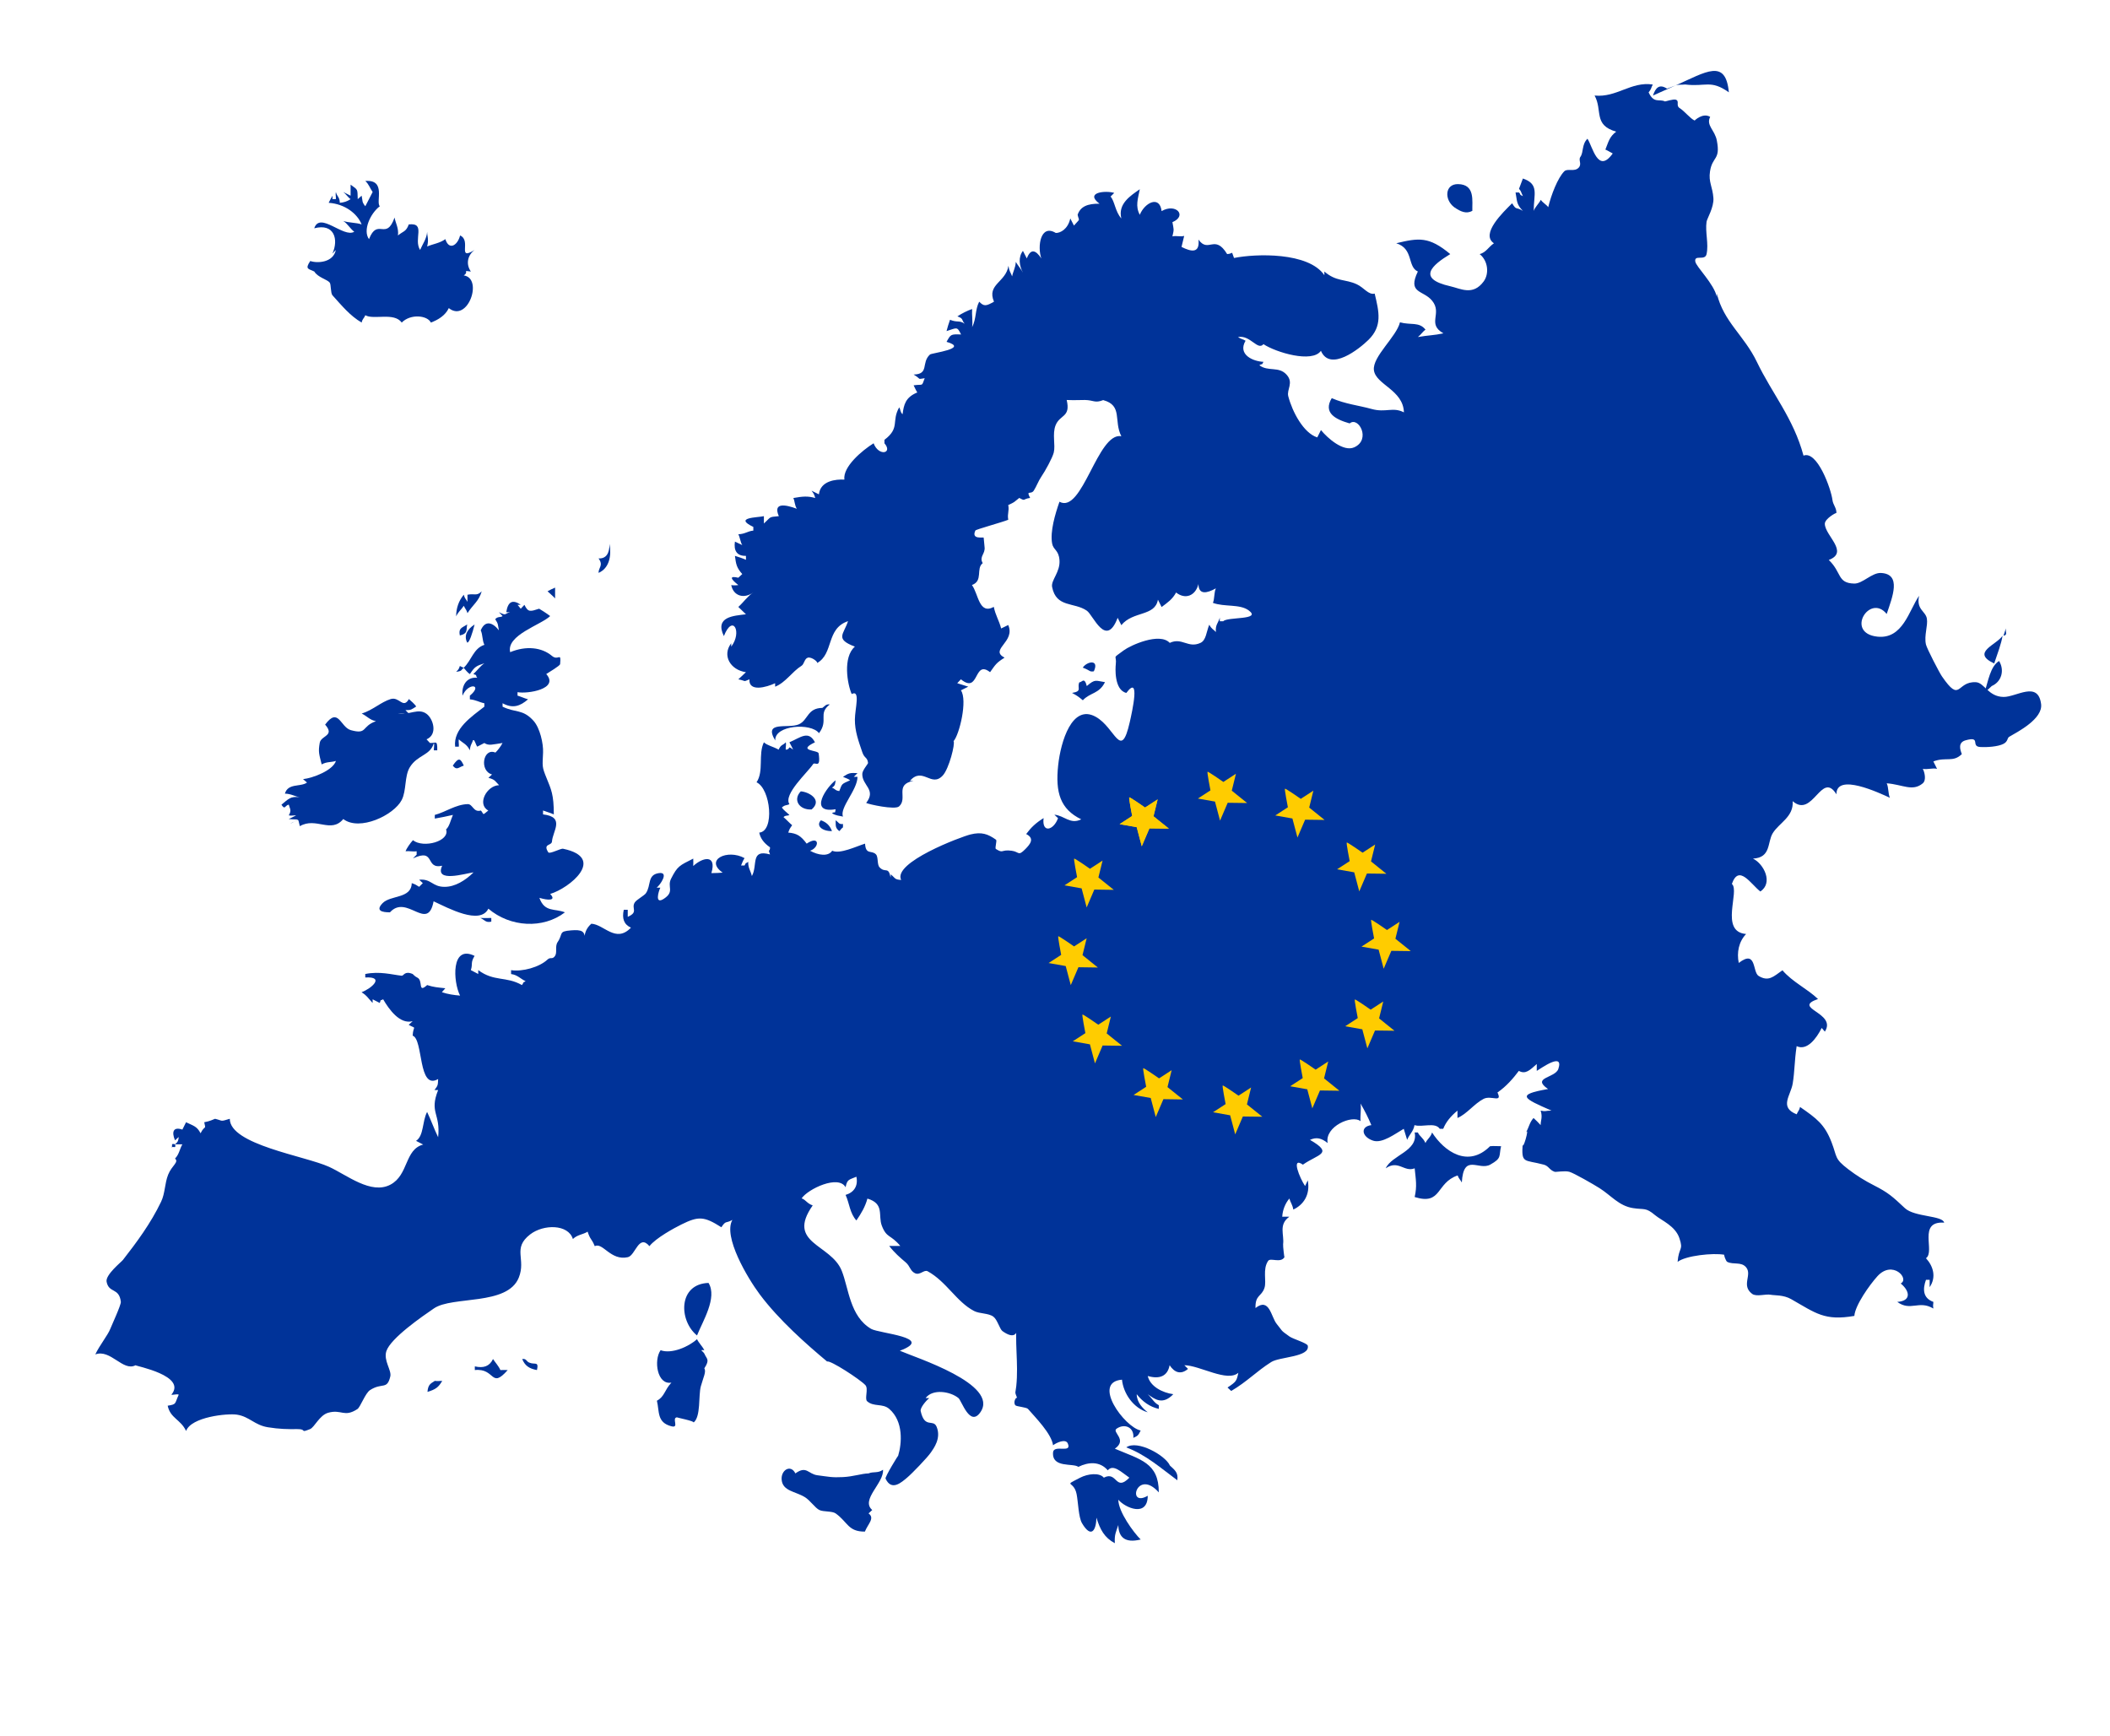 <?xml version="1.0" encoding="UTF-8"?> <svg xmlns="http://www.w3.org/2000/svg" version="1.1" id="Layer_1" x="0px" y="0px" viewBox="0 0 68.896 56.693" style="enable-background:new 0 0 68.896 56.693;"><rect y="0" style="fill:#FFFFFF;" width="68.897" height="56.693"></rect><g><g><path style="fill:#003399;" d="M54.431,2.895c-0.25-0.164-0.372-0.031-0.458,0.224c0.245-0.109,0.489-0.218,0.734-0.327 C54.615,2.827,54.523,2.861,54.431,2.895z"></path><path style="fill:#003399;" d="M55.023,2.759c0.672,0.084,0.832-0.168,1.428,0.256c-0.105-1.112-0.739-0.67-1.744-0.223 C54.826,2.75,54.901,2.774,55.023,2.759z"></path><path style="fill:#003399;" d="M65.034,22.402c0.326-0.142,0.424-0.519,0.24-0.818c-0.29,0.179-0.353,0.66-0.481,1.043 C64.873,22.552,64.954,22.477,65.034,22.402z"></path><path style="fill:#003399;" d="M65.498,20.518c-0.027,0.08-0.053,0.16-0.08,0.24C65.559,20.736,65.479,20.658,65.498,20.518z"></path><path style="fill:#003399;" d="M65.387,20.759c-0.191,0.3-1.046,0.546-0.272,0.906C65.212,21.375,65.356,20.995,65.387,20.759z"></path><path style="fill:#003399;" d="M48.653,37.429c-0.718,0.718-1.495,0.172-1.893-0.449c-0.039,0.148-0.168,0.226-0.215,0.345 c-0.083-0.181-0.187-0.212-0.249-0.345c-0.035,0-0.069,0-0.104,0c0.125,0.61-0.749,0.735-0.945,1.17 c0.411-0.287,0.605,0.137,0.945,0c0.038,0.382,0.081,0.574,0,0.938c0.894,0.279,0.686-0.46,1.403-0.705 c0.038,0.109,0.083,0.128,0.136,0.231c0.058-0.975,0.552-0.375,0.93-0.585c0.392-0.218,0.273-0.278,0.353-0.601 C48.896,37.429,48.769,37.415,48.653,37.429z"></path><path style="fill:#003399;" d="M35.245,22.275c-0.092,0.189,0.114,0.293-0.24,0.352c0.18,0.097,0.217,0.129,0.352,0.24 c0.241-0.259,0.531-0.204,0.723-0.592c-0.303-0.044-0.315-0.115-0.594,0.127C35.404,22.074,35.311,22.307,35.245,22.275z"></path><path style="fill:#003399;" d="M35.716,21.921c0.188-0.402-0.224-0.329-0.361-0.12C35.617,21.899,35.563,21.945,35.716,21.921z"></path><path style="fill:#003399;" d="M47.481,6.765c0.214,0.149,0.396,0.228,0.594,0.12c-0.01-0.322,0.099-0.866-0.469-0.873 C47.181,6.007,47.151,6.513,47.481,6.765z"></path><path style="fill:#003399;" d="M36.022,13.065c0.645,0.174,0.335,0.679,0.592,1.179c-0.778-0.139-1.271,2.552-2.02,2.14 c-0.139,0.397-0.311,0.97-0.24,1.362c0.038,0.215,0.212,0.207,0.24,0.537c0.034,0.395-0.284,0.663-0.24,0.885 c0.134,0.684,0.719,0.486,1.134,0.774c0.211,0.146,0.623,1.238,1.006,0.232c0.04,0.08,0.08,0.16,0.12,0.24 c0.381-0.468,1.099-0.278,1.195-0.832c0.04,0.08,0.08,0.16,0.12,0.24c0.198-0.149,0.353-0.251,0.473-0.474 c0.296,0.236,0.632,0.113,0.73-0.276c0.005,0.362,0.277,0.303,0.569,0.14c-0.062,0.126-0.04,0.345-0.097,0.474 c0.378,0.141,0.874,0.029,1.17,0.247c0.436,0.322-0.705,0.202-0.832,0.354c-0.038,0-0.075,0-0.113,0c0-0.04,0-0.08,0-0.12 c-0.049,0.181-0.152,0.231-0.127,0.472c-0.073-0.085-0.131-0.083-0.217-0.24c-0.099,0.245-0.102,0.509-0.287,0.594 c-0.405,0.187-0.603-0.189-1.003,0c-0.333-0.357-1.29,0.086-1.497,0.24c-0.416,0.31-0.224,0.12-0.266,0.472 c-0.009,0.073-0.065,0.824,0.345,0.922c0.464-0.621,0.192,0.6,0.113,0.95c-0.293,1.288-0.465,0.187-1.115-0.172 c-0.769-0.425-1.14,0.806-1.224,1.588c-0.095,0.889,0.07,1.429,0.754,1.762c-0.361,0.178-0.548-0.122-0.877-0.152 c0.013,0.016,0.128,0.124,0.12,0.111c-0.145,0.407-0.535,0.502-0.472,0c-0.255,0.16-0.403,0.298-0.569,0.521 c0.283,0.143,0.135,0.327-0.025,0.489c-0.245,0.248-0.192,0.09-0.451,0.056c-0.352-0.047-0.259,0.103-0.511-0.056 c-0.047-0.03,0.046-0.272,0-0.305c-0.264-0.187-0.467-0.26-0.83-0.171c-0.316,0.077-2.55,0.918-2.265,1.486 c-0.215-0.013-0.185-0.051-0.336-0.184c-0.003,0.034-0.006,0.068-0.009,0.102c-0.074-0.376-0.169-0.129-0.36-0.33 c-0.087-0.091-0.036-0.336-0.117-0.422c-0.14-0.15-0.336,0.028-0.357-0.352c-0.301,0.095-0.82,0.349-1.073,0.232 c-0.129,0.199-0.458,0.148-0.723,0c0.311-0.102,0.321-0.522-0.111-0.232c-0.189-0.253-0.314-0.336-0.601-0.361 c0.042-0.119,0.047-0.126,0.127-0.24c-0.098-0.084-0.184-0.181-0.282-0.265c0.076-0.072,0.119-0.029,0.193-0.072 c-0.075-0.071-0.19-0.155-0.247-0.24c0.1-0.096,0.15-0.062,0.247-0.111c-0.209-0.319,0.598-1.038,0.774-1.308 c0.059-0.09,0.258,0.181,0.18-0.351c-0.016-0.111-0.73-0.071-0.12-0.361c-0.211-0.403-0.471-0.156-0.834,0 c0.048,0.088,0.082,0.16,0.122,0.24c-0.212-0.161-0.059-0.005-0.242,0c-0.009-0.071,0.024-0.173,0-0.24 c-0.085,0.102-0.155,0.062-0.232,0.24c-0.184-0.104-0.372-0.135-0.481-0.24c-0.193,0.39,0.005,0.941-0.24,1.306 c0.463,0.215,0.595,1.601,0.088,1.643c0.037,0.183,0.146,0.338,0.352,0.481c0.001,0.17-0.081,0.025,0,0.232 c-0.65-0.182-0.395,0.353-0.592,0.705c-0.048-0.188-0.126-0.26-0.12-0.465c-0.117,0.091-0.041-0.021-0.12,0.12 c-0.038,0-0.075,0-0.113,0c0.042-0.098,0.05-0.139,0.113-0.24c-0.559-0.307-1.314,0.055-0.714,0.474 c-0.012,0.003-0.289,0.019-0.369,0.016c0.182-0.615-0.277-0.524-0.592-0.232c0.003-0.08,0.003-0.162,0-0.242 c-0.454,0.229-0.513,0.242-0.723,0.654c-0.139,0.273,0.124,0.416-0.231,0.654c-0.316,0.211-0.179-0.245-0.12-0.36 c-0.04,0-0.08,0-0.12,0c0.111-0.081,0.424-0.533,0.062-0.473c-0.374,0.061-0.237,0.399-0.415,0.657 c-0.051,0.074-0.305,0.21-0.361,0.297c-0.128,0.2,0.133,0.315-0.231,0.472c0-0.077,0-0.154,0-0.231c-0.043,0-0.086,0-0.129,0 c-0.063,0.282,0.001,0.479,0.234,0.585c-0.497,0.518-0.88-0.108-1.293-0.129c-0.158,0.136-0.24,0.314-0.231,0.578 c0.065-0.356-0.105-0.386-0.43-0.361c-0.427,0.033-0.251,0.104-0.44,0.382c-0.095,0.139-0.007,0.339-0.085,0.452 c-0.092,0.133-0.143,0.022-0.247,0.12c-0.263,0.247-0.817,0.403-1.188,0.345c0,0.042,0,0.085,0,0.127 c0.216,0.03,0.294,0.15,0.474,0.233c-0.138,0.084-0.028,0.003-0.12,0.127c-0.517-0.295-0.907-0.102-1.426-0.488 c0,0.042,0,0.085,0,0.127c-0.081-0.043-0.161-0.085-0.242-0.127c0.07-0.207-0.02-0.229,0.122-0.465 c-0.777-0.381-0.702,0.85-0.474,1.297c-0.192-0.015-0.413-0.048-0.594-0.111c0.038-0.043,0.075-0.086,0.113-0.129 c-0.243-0.026-0.383-0.034-0.594-0.104c-0.32,0.287-0.115-0.154-0.328-0.248c-0.074-0.032-0.132-0.108-0.144-0.113 c-0.27-0.114-0.289,0.064-0.36,0.056c-0.312-0.034-0.718-0.153-1.188-0.056c0,0.038,0,0.075,0,0.113 c0.656-0.035,0.198,0.365-0.12,0.481c0.179,0.117,0.187,0.167,0.36,0.352c0-0.04,0-0.08,0-0.12c0.078,0.04,0.156,0.08,0.233,0.12 c0.064-0.152-0.026-0.048,0.111-0.12c0.188,0.323,0.543,0.828,0.963,0.714c-0.043,0.04-0.086,0.08-0.129,0.12 c0.28,0.154,0.149-0.004,0.129,0.353c0.356,0.12,0.168,1.8,0.832,1.417c-0.009,0.19,0,0.206-0.12,0.36c0.04,0,0.08,0,0.12,0 c-0.296,0.745,0.084,0.757,0,1.539c-0.131-0.268-0.231-0.557-0.36-0.825c-0.165,0.316-0.101,0.773-0.361,0.945 c0.078,0.04,0.155,0.08,0.233,0.12c-0.61,0.161-0.471,0.989-1.067,1.308c-0.634,0.339-1.423-0.314-2.006-0.58 c-0.78-0.356-3.242-0.723-3.242-1.569c-0.328,0.1-0.208,0.066-0.481,0c-0.061,0.023-0.172,0.081-0.353,0.113 c0.062,0.274,0.023,0.072-0.12,0.36c-0.118-0.23-0.232-0.243-0.474-0.36c-0.04,0.08-0.08,0.16-0.12,0.24 c-0.286-0.1-0.363,0.062-0.24,0.352c0.04-0.037,0.08-0.074,0.12-0.111c-0.01,0.115-0.022,0.159-0.12,0.24c0.08,0,0.16,0,0.24,0 c-0.091,0.153-0.101,0.323-0.24,0.465c0.137,0.118-0.105,0.225-0.224,0.524c-0.116,0.29-0.097,0.606-0.231,0.886 c-0.336,0.704-0.803,1.332-1.246,1.9c-0.054,0.07-0.579,0.486-0.533,0.714c0.077,0.385,0.407,0.178,0.465,0.652 c0.012,0.099-0.306,0.782-0.345,0.885c-0.075,0.198-0.358,0.549-0.489,0.834c0.5-0.184,0.902,0.57,1.314,0.354 c0.016,0.03,1.687,0.34,1.17,0.961c0.063,0.016,0.185-0.033,0.24,0c-0.139,0.299-0.058,0.312-0.361,0.36 c0.088,0.415,0.423,0.443,0.601,0.825c0.17-0.462,1.351-0.58,1.659-0.533c0.412,0.064,0.575,0.342,1.014,0.412 c0.372,0.06,0.639,0.064,0.958,0.06c0.336-0.004,0.061,0.142,0.417,0c0.144-0.057,0.306-0.453,0.592-0.534 c0.439-0.123,0.519,0.164,0.954-0.12c0.098-0.064,0.254-0.517,0.413-0.62c0.4-0.258,0.554,0.005,0.661-0.445 c0.049-0.203-0.228-0.518-0.129-0.825c0.137-0.425,1.186-1.146,1.555-1.398c0.605-0.413,2.396-0.079,2.769-1.003 c0.247-0.612-0.22-0.954,0.371-1.412c0.436-0.338,1.246-0.339,1.396,0.15c0.147-0.144,0.328-0.143,0.481-0.24 c0.093,0.282,0.123,0.207,0.233,0.473c0.26-0.137,0.52,0.488,1.081,0.36c0.249-0.056,0.354-0.771,0.705-0.36 c0.21-0.268,0.814-0.594,1.042-0.707c0.558-0.276,0.739-0.271,1.306,0.09c0.155-0.236,0.139-0.114,0.36-0.24 c-0.31,0.541,0.492,1.895,0.894,2.432c0.628,0.84,1.53,1.634,2.2,2.193c0.093-0.056,1.081,0.586,1.25,0.772 c0.105,0.116-0.034,0.445,0.056,0.525c0.218,0.192,0.503,0.061,0.721,0.249c0.472,0.408,0.414,1.129,0.289,1.539 c0.017-0.054-0.433,0.685-0.409,0.737c0.197,0.429,0.53,0.113,0.705-0.032c0.162-0.135,0.666-0.659,0.778-0.825 c0.088-0.13,0.34-0.457,0.185-0.834c-0.112-0.271-0.39,0.075-0.521-0.512c-0.025-0.111,0.186-0.351,0.281-0.426 c-0.04,0-0.08,0-0.12,0c0.228-0.31,0.807-0.219,1.073,0c0.105,0.087,0.372,0.954,0.714,0.465c0.641-0.918-2.129-1.79-2.629-2.011 c1.17-0.436-0.678-0.562-0.937-0.714c-0.698-0.41-0.73-1.327-0.961-1.9c-0.354-0.878-1.822-0.883-0.947-2.131 c-0.195-0.07-0.212-0.175-0.361-0.231c0.208-0.307,1.205-0.78,1.435-0.362c0.054-0.268,0.109-0.239,0.353-0.344 c0.063,0.303-0.08,0.513-0.353,0.594c0.128,0.277,0.135,0.596,0.353,0.834c0.16-0.231,0.289-0.452,0.36-0.714 c0.569,0.171,0.339,0.548,0.472,0.89c0.16,0.41,0.279,0.271,0.602,0.657c-0.121,0-0.242,0-0.362,0 c0.168,0.22,0.357,0.383,0.534,0.532c0.153,0.129,0.144,0.275,0.301,0.355c0.168,0.086,0.3-0.126,0.421-0.06 c0.614,0.337,0.941,0.999,1.516,1.297c0.179,0.093,0.471,0.066,0.629,0.185c0.133,0.101,0.206,0.406,0.296,0.471 c0.357,0.256,0.565,0.172,0.481-0.422c-0.096,0.767,0.05,1.463-0.03,2.221c-0.026,0.247-0.062,0.157,0.03,0.39 c-0.025-0.062-0.146,0.126-0.06,0.233c0.035,0.043,0.363,0.062,0.413,0.12c0.236,0.272,0.768,0.806,0.818,1.186 c0.109-0.084,0.41-0.224,0.481-0.06c0.149,0.343-0.46,0.021-0.481,0.293c-0.04,0.52,0.654,0.341,0.826,0.472 c0.334-0.164,0.705-0.186,0.961,0.113c0.179-0.214,0.44,0.058,0.705,0.24c-0.462,0.473-0.394-0.231-0.834,0 c-0.141-0.173-0.524-0.129-0.772,0c-0.587,0.305-0.209,0.073-0.117,0.536c0.052,0.26,0.061,0.754,0.176,0.95 c0.299,0.507,0.462,0.241,0.472-0.18c0.117,0.387,0.262,0.656,0.601,0.834c-0.02-0.282,0.04-0.371,0.113-0.594 c0.006,0.387,0.209,0.603,0.73,0.473c-0.232-0.229-0.729-0.907-0.73-1.299c0.225,0.265,0.955,0.585,0.961-0.129 c-0.699,0.402-0.356-0.911,0.361-0.111c0-0.971-0.604-1.07-1.435-1.426c0.425-0.299-0.109-0.54,0.057-0.654 c0.269-0.185,0.581-0.038,0.546,0.3c0.136-0.065,0.154-0.062,0.24-0.24c-0.53-0.112-1.606-1.579-0.61-1.66 c0.045,0.448,0.369,0.928,0.841,1.066c-0.164-0.128-0.358-0.327-0.36-0.592c0.185,0.239,0.428,0.415,0.721,0.48 c0-0.04,0-0.08,0-0.12c-0.165-0.089-0.2-0.203-0.361-0.36c0.23,0.169,0.488,0.362,0.834,0c-0.344-0.045-0.755-0.248-0.834-0.594 c0.398,0.116,0.65-0.005,0.714-0.352c0.166,0.252,0.375,0.312,0.601,0.12c-0.04-0.04-0.08-0.08-0.12-0.12 c0.505,0.005,1.399,0.565,1.763,0.247c-0.056,0.265-0.064,0.289-0.353,0.481c0.04,0.038,0.08,0.075,0.12,0.113 c0.523-0.307,0.816-0.634,1.307-0.945c0.278-0.176,1.272-0.159,1.193-0.534c-0.018-0.085-0.477-0.216-0.597-0.3 c-0.317-0.224-0.212-0.163-0.416-0.409c-0.185-0.224-0.236-0.882-0.694-0.52c-0.012-0.437,0.197-0.366,0.293-0.658 c0.075-0.228-0.069-0.603,0.12-0.882c0.076-0.113,0.406,0.085,0.532-0.12c-0.004,0.007-0.051-0.36-0.043-0.427 c0.04-0.31-0.157-0.639,0.204-0.895c-0.077,0.002-0.155-0.004-0.232,0c0.009-0.215,0.099-0.439,0.232-0.594 c0.036,0.129,0.1,0.193,0.129,0.36c0.328-0.153,0.56-0.479,0.472-0.954c-0.029,0.062-0.059,0.124-0.088,0.186 c-0.169-0.25-0.474-0.978-0.071-0.698c0.496-0.349,1.021-0.354,0.231-0.81c0.217-0.099,0.376-0.055,0.578,0.104 c-0.108-0.544,0.809-0.933,1.073-0.714c-0.015-0.188,0.029-0.39,0-0.576c0.142,0.244,0.245,0.449,0.353,0.705 c-0.368,0.045-0.319,0.382,0.056,0.507c0.301,0.1,0.726-0.229,1.002-0.387c0.037,0.12,0.074,0.24,0.111,0.361 c0.069-0.176,0.206-0.274,0.24-0.481c0.254,0.08,0.671-0.108,0.825,0.12c0.038,0,0.076,0,0.113,0 c0.083-0.21,0.233-0.402,0.465-0.594c0,0.08,0,0.16,0,0.24c0.307-0.128,0.542-0.461,0.85-0.622c0.25-0.131,0.627,0.15,0.456-0.21 c0.294-0.201,0.52-0.469,0.698-0.705c0.22,0.121,0.361-0.025,0.585-0.224c0,0.075,0,0.15,0,0.224 c0.126-0.072,0.893-0.633,0.705-0.065c-0.1,0.303-0.895,0.273-0.336,0.657c-1.067,0.186-0.802,0.305,0.112,0.705 c-0.221,0-0.17,0.04-0.354,0c0.07,0.22-0.002,0.324,0,0.474c-0.07-0.082-0.154-0.159-0.232-0.233 c-0.136,0.15-0.145,0.301-0.249,0.474c0.14-0.232-0.13,0.704-0.104,0.345c-0.05,0.691,0.035,0.53,0.689,0.705 c0.163,0.044,0.179,0.174,0.353,0.233c0.042,0.014,0.328-0.042,0.481,0c0.144,0.04,0.791,0.411,0.983,0.533 c0.385,0.244,0.633,0.58,1.097,0.653c0.374,0.059,0.407-0.032,0.721,0.232c0.208,0.174,0.657,0.345,0.793,0.753 c0.137,0.41-0.022,0.277-0.06,0.771c0.257-0.204,1.163-0.302,1.53-0.232c-0.032-0.006,0.046,0.21,0.092,0.232 c0.206,0.1,0.455-0.014,0.615,0.177c0.207,0.247-0.17,0.588,0.194,0.865c0.141,0.108,0.439-0.003,0.615,0.032 c0.124,0.025,0.411-0.001,0.661,0.142c0.809,0.46,1.088,0.717,2.064,0.548c0.025-0.349,0.5-1.016,0.753-1.295 c0.495-0.544,1.062,0.084,0.761,0.236c0.308,0.253,0.346,0.574-0.113,0.601c0.433,0.321,0.708-0.066,1.179,0.217 c-0.021-0.152-0.001-0.097,0-0.217c-0.349-0.125-0.349-0.425-0.241-0.721c0.04,0,0.08,0,0.12,0c0,0.08,0,0.16,0,0.24 c0.22-0.321,0.125-0.677-0.12-0.945c0.312-0.215-0.286-1.22,0.594-1.161c-0.05-0.237-0.969-0.18-1.283-0.474 c-0.406-0.38-0.539-0.504-1.01-0.744c-0.301-0.153-0.568-0.319-0.837-0.525c-0.464-0.354-0.357-0.39-0.547-0.882 c-0.228-0.59-0.488-0.777-1.029-1.153c-0.026,0.118-0.065,0.133-0.111,0.24c-0.579-0.229-0.194-0.613-0.129-1.003 c0.066-0.394,0.055-0.733,0.129-1.223c0.338,0.162,0.648-0.252,0.818-0.594c0.034,0.04,0.068,0.08,0.103,0.12 c0.405-0.624-1.102-0.76-0.224-1.065c-0.362-0.344-0.831-0.553-1.161-0.938c-0.299,0.211-0.453,0.379-0.777,0.185 c-0.208-0.125-0.061-0.877-0.649-0.425c-0.071-0.339,0-0.696,0.24-0.945c-0.88-0.072-0.193-1.407-0.465-1.635 c0.228-0.656,0.616,0.003,0.929,0.247c0.428-0.28,0.116-0.902-0.24-1.074c0.598-0.031,0.463-0.537,0.647-0.832 c0.21-0.338,0.685-0.53,0.65-1.043c0.66,0.574,0.94-1.016,1.428-0.224c-0.008-0.711,1.398-0.046,1.746,0.113 c-0.062-0.137-0.039-0.333-0.104-0.473c0.524,0.04,0.844,0.281,1.178,0c0.122-0.102,0.059-0.366,0-0.472 c0.148,0.031,0.318-0.036,0.465,0c-0.04-0.081-0.08-0.162-0.12-0.242c0.416-0.157,0.642,0.044,0.93-0.24 c-0.062-0.154-0.127-0.379,0.12-0.449c0.521-0.147,0.16,0.196,0.473,0.217c0.213,0.015,0.59-0.008,0.77-0.104 c0.147-0.078,0.112-0.186,0.184-0.229c0.272-0.16,1.105-0.583,1.041-1.07c-0.1-0.769-0.81-0.225-1.226-0.231 c-0.502-0.007-0.626-0.466-0.902-0.481c-0.648-0.035-0.487,0.713-1.112-0.194c-0.079-0.114-0.489-0.902-0.52-1.038 c-0.066-0.293,0.07-0.613,0.03-0.846c-0.042-0.246-0.353-0.291-0.254-0.744c-0.328,0.473-0.529,1.426-1.364,1.334 c-1.062-0.117-0.246-1.424,0.306-0.74c0.188-0.557,0.494-1.306-0.187-1.339c-0.299-0.014-0.6,0.354-0.876,0.346 c-0.558-0.015-0.398-0.36-0.828-0.771c0.674-0.254-0.122-0.792-0.129-1.179c-0.003-0.168,0.379-0.378,0.378-0.352 c0.007-0.169-0.109-0.266-0.129-0.427c-0.046-0.366-0.497-1.624-0.945-1.449c-0.33-1.223-1.021-2.016-1.523-3.061 c-0.416-0.865-1.086-1.309-1.306-2.228c0,0.037,0,0.074,0,0.111c-0.092-0.436-0.678-0.986-0.705-1.161 c-0.037-0.238,0.316-0.01,0.368-0.24c0.075-0.336-0.049-0.716,0-1.058c0.014-0.1,0.245-0.473,0.224-0.772 c-0.026-0.373-0.165-0.522-0.111-0.872c0.076-0.497,0.347-0.363,0.224-1.001C56,4.251,55.697,4.096,55.841,3.816 c-0.241-0.146-0.509,0.119-0.507,0.12c-0.148-0.066-0.322-0.301-0.492-0.408c-0.129-0.082,0.006-0.224-0.12-0.272 c-0.083-0.031-0.346,0.063-0.359,0.056C54.184,3.221,54,3.39,53.831,3.016c0.095-0.113,0.078-0.152,0.136-0.256 c-0.715-0.107-1.174,0.432-1.9,0.36c0.267,0.484-0.05,0.964,0.705,1.179c-0.228,0.174-0.25,0.334-0.353,0.585 c0.09,0.039,0.147,0.08,0.24,0.127c-0.485,0.684-0.655-0.227-0.825-0.481c-0.192,0.188-0.12,0.437-0.231,0.593 c-0.075,0.105,0.059,0.23-0.056,0.352c-0.14,0.149-0.365,0.013-0.471,0.12c-0.212,0.216-0.424,0.76-0.523,1.17 c-0.065-0.09-0.18-0.145-0.242-0.24c-0.061,0.122-0.187,0.232-0.232,0.361c-0.001-0.543,0.19-0.871-0.353-1.057 c-0.042,0.112-0.085,0.224-0.127,0.336c0.082,0.1,0.043,0.061,0.127,0.24c-0.15-0.076-0.033-0.013-0.127-0.12 c-0.038,0-0.076,0-0.113,0c0.051,0.246,0.016,0.383,0.24,0.601c-0.244-0.15-0.198,0.003-0.352-0.248 c-0.293,0.29-1.043,1.006-0.594,1.306c-0.188,0.131-0.254,0.296-0.465,0.354c0.27,0.213,0.319,0.637,0.129,0.894 c-0.351,0.474-0.747,0.233-1.09,0.155c-1.102-0.249-0.599-0.688,0-1.05c-0.694-0.58-1.03-0.531-1.763-0.354 c0.575,0.178,0.354,0.765,0.705,0.923c-0.349,0.725,0.176,0.6,0.465,0.952c0.346,0.422-0.182,0.755,0.37,1.067 c-0.307,0.067-0.479,0.059-0.834,0.12c0.104-0.079,0.156-0.177,0.249-0.24c-0.205-0.265-0.485-0.142-0.834-0.24 c-0.111,0.468-0.906,1.124-0.851,1.562c0.059,0.474,0.958,0.642,0.98,1.378c-0.367-0.188-0.589,0.02-1.058-0.111 c-0.42-0.117-0.851-0.158-1.299-0.353c-0.284,0.475,0.107,0.689,0.585,0.825c0.289-0.242,0.708,0.531,0.148,0.781 c-0.353,0.158-0.872-0.302-1.085-0.564c-0.04,0.08-0.08,0.16-0.12,0.24c-0.451-0.143-0.815-0.837-0.947-1.343 c-0.059-0.224,0.187-0.437-0.056-0.706c-0.255-0.284-0.6-0.088-0.89-0.308c0.152-0.082,0.052,0.028,0.136-0.111 c-0.331-0.012-0.854-0.232-0.585-0.689c-0.073-0.048-0.157-0.056-0.247-0.12c0.404-0.077,0.641,0.455,0.832,0.232 c0.405,0.268,1.592,0.627,1.876,0.217c0.299,0.699,1.256-0.065,1.554-0.359c0.456-0.45,0.345-0.911,0.201-1.509 c-0.203,0.051-0.347-0.195-0.585-0.305c-0.378-0.175-0.666-0.077-1.058-0.416c0,0.04,0,0.08,0,0.12 c-0.52-0.759-2.237-0.706-2.95-0.562c-0.105-0.267-0.001-0.14-0.224-0.127c-0.407-0.669-0.612-0.015-0.936-0.474 c0.048,0.463-0.24,0.397-0.554,0.24c0.029-0.12,0.058-0.24,0.087-0.36c-0.121,0.035-0.26-0.014-0.384,0.016 c0.06-0.252,0.042-0.217,0-0.465c0.495-0.209,0.113-0.631-0.353-0.361c-0.065-0.53-0.556-0.271-0.712,0.12 c-0.153-0.281-0.06-0.524,0-0.834c-0.31,0.215-0.721,0.477-0.603,0.954c-0.202-0.221-0.216-0.568-0.352-0.714 c0.04-0.04,0.08-0.08,0.12-0.12c-0.28-0.086-0.976-0.021-0.481,0.353c-0.384-0.006-0.624,0.089-0.714,0.361 c0.048,0.23,0.099,0.097-0.12,0.353c-0.04-0.078-0.08-0.155-0.12-0.233c-0.076,0.348-0.322,0.477-0.473,0.474 c-0.5-0.304-0.608,0.442-0.472,0.832c-0.183-0.278-0.349-0.333-0.474,0c-0.042-0.082-0.085-0.165-0.127-0.247 c-0.159,0.205-0.121,0.483,0,0.712c-0.054-0.111-0.167-0.238-0.233-0.352c-0.011,0.196-0.084,0.293-0.12,0.472 c-0.055-0.146-0.095-0.163-0.12-0.345c-0.081,0.539-0.716,0.603-0.472,1.172c-0.256,0.145-0.326,0.162-0.483,0 c-0.139,0.266-0.085,0.545-0.231,0.832c0.026-0.193-0.013-0.397,0-0.592c-0.137,0.043-0.354,0.152-0.481,0.24 c0.213,0.073,0.122,0.112,0.24,0.24c-0.194-0.125-0.229-0.028-0.481-0.129c-0.031,0.081-0.096,0.291-0.113,0.369 c0.344-0.106,0.34-0.162,0.474,0.111c-0.344-0.014-0.336-0.003-0.474,0.24c0.76,0.219-0.485,0.363-0.541,0.414 c-0.297,0.27-0.013,0.642-0.534,0.654c0.275,0.165,0.096,0.156,0.362,0.12c-0.112,0.288-0.028,0.185-0.362,0.232 c0.044,0.082,0.061,0.141,0.12,0.233c-0.388,0.158-0.44,0.401-0.481,0.712c-0.085-0.076-0.065-0.168-0.111-0.224 c-0.26,0.456,0.038,0.668-0.481,1.059c0,0.038,0,0.075,0,0.113c0.285,0.329-0.187,0.44-0.354,0 c-0.375,0.234-1.009,0.766-0.954,1.186c-0.277-0.015-0.78,0.035-0.832,0.481c-0.078-0.035-0.167-0.085-0.24-0.12 c0.083,0.114,0.083,0.117,0.12,0.24c-0.241-0.069-0.409-0.054-0.714,0c0.048,0.106,0.04,0.234,0.113,0.351 c-0.363-0.135-0.788-0.22-0.587,0.242c-0.343,0.029-0.245,0.018-0.488,0.24c0-0.08,0-0.16,0-0.24 c-0.215,0.048-0.999,0.038-0.345,0.351c0,0.04,0,0.08,0,0.12c-0.196,0.02-0.263,0.111-0.49,0.12 c0.052,0.09,0.071,0.271,0.129,0.353c-0.08-0.038-0.16-0.075-0.24-0.113c-0.043,0.294,0.063,0.473,0.36,0.465 c0,0.043,0,0.086,0,0.129c-0.083-0.041-0.265-0.1-0.36-0.129c0.035,0.263,0.049,0.383,0.24,0.594 c-0.043,0.04-0.086,0.08-0.129,0.12c-0.3-0.07-0.261,0.033,0,0.24c-0.063,0.01-0.17,0.013-0.231,0 c0.067,0.35,0.408,0.464,0.721,0.24c-0.181,0.115-0.328,0.33-0.49,0.474c0.083,0.08,0.166,0.16,0.249,0.24 c-0.4,0.049-1.028,0.078-0.721,0.712c0.293-0.742,0.606-0.128,0.24,0.345c0-0.037,0-0.074,0-0.112 c-0.308,0.403-0.024,0.874,0.481,0.946c-0.083,0.078-0.166,0.155-0.249,0.233c0.279,0.054,0.137,0.093,0.361,0 c-0.022,0.423,0.556,0.259,0.841,0.127c0,0.038,0,0.075,0,0.113c0.345-0.136,0.55-0.488,0.864-0.684 c0.084-0.052,0.094-0.233,0.203-0.263c0.127-0.035,0.35,0.15,0.3,0.177c0.556-0.31,0.286-1.125,1.013-1.37 c-0.14,0.434-0.438,0.581,0.224,0.832c-0.402,0.346-0.245,1.23-0.104,1.548c0.293-0.156,0.106,0.481,0.104,0.832 c-0.002,0.378,0.114,0.689,0.242,1.067c0.072,0.213,0.165,0.154,0.188,0.351c0.003,0.028-0.184,0.236-0.188,0.354 c-0.012,0.389,0.469,0.507,0.127,0.952c0.077,0.043,0.938,0.235,1.074,0.113c0.297-0.265-0.163-0.716,0.472-0.834 c-0.04,0-0.08,0-0.12,0c0.421-0.477,0.697,0.231,1.074-0.174c0.205-0.22,0.414-1.047,0.353-1.123 c0.188-0.202,0.464-1.34,0.24-1.659c0.08-0.04,0.16-0.08,0.24-0.12c-0.12-0.038-0.24-0.075-0.36-0.113 c0.04-0.042,0.08-0.085,0.12-0.127c0.61,0.497,0.408-0.658,0.952-0.233c0.182-0.253,0.199-0.301,0.473-0.474 c-0.507-0.267,0.367-0.51,0.12-1.066c-0.077,0.038-0.154,0.075-0.231,0.113c-0.071-0.272-0.184-0.426-0.24-0.705 c-0.485,0.264-0.499-0.42-0.714-0.714c0.376-0.135,0.122-0.539,0.352-0.714c-0.125-0.222,0.093-0.297,0.06-0.532 c0-0.001-0.035-0.381-0.03-0.3c-0.002-0.028-0.415,0.076-0.27-0.233c0.018-0.038,0.873-0.269,1.074-0.352 c-0.037-0.213,0.038-0.269,0-0.482c0.226-0.101,0.164-0.078,0.36-0.231c0.217,0.118,0.096,0.036,0.354,0 c-0.141-0.274,0.025-0.093,0.12-0.24c0.087-0.135,0.154-0.319,0.24-0.445c0.137-0.2,0.369-0.624,0.412-0.797 c0.061-0.246-0.055-0.604,0.06-0.891c0.142-0.355,0.498-0.252,0.362-0.825c0.268,0.011,0.391,0,0.592,0 C35.712,13.065,35.746,13.173,36.022,13.065z"></path><path style="fill:#003399;" d="M5.598,37.47c0.065-0.055,0.156,0.056,0.12-0.104C5.551,37.322,5.655,37.423,5.598,37.47z"></path><path style="fill:#003399;" d="M16.338,44.738c-0.056-0.13-0.161-0.24-0.24-0.36c-0.114,0.238-0.308,0.306-0.594,0.24 c0,0.04,0,0.08,0,0.12c0.675-0.071,0.513,0.635,1.074,0C16.499,44.738,16.418,44.734,16.338,44.738z"></path><path style="fill:#003399;" d="M17.291,44.498c-0.113-0.037-0.093-0.142-0.24-0.12c0.088,0.218,0.231,0.316,0.482,0.36 C17.6,44.439,17.461,44.571,17.291,44.498z"></path><path style="fill:#003399;" d="M14.198,45.091c-0.138,0.09-0.22,0.117-0.24,0.36c0.26-0.079,0.362-0.148,0.481-0.36 C14.364,45.091,14.272,45.105,14.198,45.091z"></path><path style="fill:#003399;" d="M10.263,8.867c0.115,0.192,0.422,0.258,0.502,0.36c0.049,0.062,0.026,0.344,0.091,0.416 c0.303,0.335,0.575,0.671,0.953,0.89c0.024-0.125,0.076-0.13,0.12-0.24c0.268,0.161,0.938-0.107,1.188,0.24 c0.296-0.299,0.844-0.231,0.952,0c0.231-0.086,0.473-0.23,0.585-0.472c0.622,0.495,1.132-0.977,0.489-1.067 c0.191-0.13-0.071-0.171,0.232-0.127c-0.181-0.262-0.091-0.547,0.122-0.705c-0.592,0.367-0.089-0.304-0.474-0.473 c-0.079,0.322-0.361,0.503-0.481,0.12c-0.181,0.133-0.41,0.159-0.594,0.24c0.059-0.247-0.001-0.327,0-0.481 c-0.017,0.233-0.148,0.401-0.231,0.594c-0.225-0.356,0.202-0.896-0.369-0.834c-0.09,0.247-0.186,0.22-0.354,0.361 c0.031-0.235-0.079-0.407-0.111-0.585c-0.272,0.781-0.555-0.013-0.834,0.705c-0.211-0.283,0.045-0.844,0.353-1.074 c-0.143-0.139,0.221-0.88-0.474-0.825c0.12,0.109,0.149,0.233,0.24,0.36c-0.033,0.07-0.16,0.313-0.24,0.465 c-0.12-0.152-0.079-0.154-0.12-0.345c-0.042,0.038-0.085,0.075-0.127,0.113c-0.012-0.343,0.014-0.293-0.233-0.473 c0,0.12,0,0.24,0,0.36c-0.08-0.04-0.16-0.08-0.24-0.12c0.089,0.065,0.15,0.172,0.24,0.233c-0.117,0.077-0.22,0.108-0.352,0.12 c-0.004-0.191-0.093-0.204-0.129-0.353c-0.019,0.07,0.007,0.161,0,0.233c-0.037,0-0.074,0-0.111,0c0-0.038,0-0.075,0-0.113 c-0.011,0.016-0.135,0.243-0.122,0.233c0.536,0.037,0.937,0.361,1.074,0.705c-0.183-0.063-0.424-0.05-0.601-0.113 c0.143,0.09,0.226,0.252,0.36,0.353c-0.35,0.211-1.123-0.674-1.306-0.113c0.661-0.174,0.8,0.37,0.593,0.827 c0.037-0.04,0.074-0.08,0.111-0.12c-0.077,0.411-0.6,0.444-0.834,0.361C9.943,8.802,10.083,8.774,10.263,8.867z"></path><path style="fill:#003399;" d="M9.429,26.274c0.031,0.135,0.103,0.177,0,0.351c0.069,0.02,0.168-0.004,0.24,0 c-0.08,0.04-0.16,0.08-0.24,0.12c0.382,0.037,0.28-0.057,0.361,0.233c0.533-0.31,1.016,0.251,1.419-0.233 c0.531,0.407,1.651-0.124,1.908-0.622c0.158-0.305,0.087-0.781,0.264-1.069c0.253-0.413,0.675-0.379,0.786-0.793 c0.025,0.064-0.007,0.171,0,0.24c0.037,0,0.074,0,0.111,0c0.004-0.361-0.048-0.226-0.24-0.24c-0.037-0.04-0.074-0.08-0.111-0.12 c0.373-0.154,0.222-0.67,0-0.832c-0.266-0.194-0.539,0.036-0.939,0c0.114-0.008,0.241-0.008,0.362-0.009 c-0.037-0.037-0.074-0.074-0.111-0.111c0.194,0.003,0.196-0.023,0.352-0.12c-0.058-0.085-0.163-0.174-0.24-0.242 c-0.189,0.335-0.31-0.088-0.594,0c-0.32,0.099-0.583,0.361-0.946,0.474c0.17,0.081,0.264,0.211,0.465,0.249 c-0.482,0.169-0.272,0.444-0.821,0.292c-0.343-0.096-0.401-0.772-0.839-0.18c0.33,0.373-0.133,0.351-0.176,0.594 c-0.053,0.3-0.021,0.368,0.064,0.705c0.174-0.094,0.275-0.059,0.465-0.113c-0.099,0.31-0.755,0.56-1.074,0.594 c0.043,0.037,0.086,0.074,0.129,0.111c-0.196,0.151-0.622,0.01-0.721,0.362c0.206,0.005,0.334,0.094,0.488,0.12 c-0.312-0.046-0.376,0.062-0.601,0.241C9.309,26.465,9.304,26.296,9.429,26.274z"></path><path style="fill:#003399;" d="M9.542,26.859c0.082-0.038,0.165-0.075,0.247-0.113C9.677,26.773,9.344,26.989,9.542,26.859z"></path><path style="fill:#003399;" d="M23.135,41.893c-0.993,0.032-0.978,1.227-0.376,1.716C22.939,43.152,23.431,42.375,23.135,41.893z"></path><path style="fill:#003399;" d="M22.998,44.201c-0.049-0.086-0.186-0.133,0-0.111c-0.071-0.138-0.179-0.234-0.24-0.361 c-0.265,0.246-0.832,0.495-1.188,0.361c-0.231,0.327-0.114,1.143,0.353,1.058c-0.231,0.249-0.22,0.454-0.474,0.592 c0.087,0.347-0.008,0.711,0.474,0.834c0.273,0.07-0.007-0.275,0.185-0.293c-0.046,0.004,0.598,0.126,0.536,0.173 c0.247-0.19,0.156-0.884,0.24-1.186c0.08-0.29,0.184-0.48,0.113-0.585C23.189,44.388,23.074,44.382,22.998,44.201z"></path><path style="fill:#003399;" d="M28.36,48.113c-0.229,0.005-0.492,0.103-0.834,0.12c-0.366,0.019-0.458-0.011-0.838-0.06 c-0.301-0.039-0.351-0.326-0.717-0.06c-0.153-0.311-0.479-0.108-0.448,0.21c0.035,0.369,0.442,0.374,0.753,0.562 c0.179,0.108,0.336,0.354,0.478,0.423c0.133,0.064,0.418,0.03,0.532,0.111c0.4,0.286,0.402,0.597,0.954,0.594 c0.105-0.258,0.333-0.438,0.12-0.594c0.04-0.037,0.08-0.074,0.12-0.111c-0.389-0.335,0.389-0.879,0.352-1.315 C28.663,48.116,28.518,48.044,28.36,48.113z"></path><path style="fill:#003399;" d="M14.654,26.177"></path><path style="fill:#003399;" d="M15.681,29.976c0.146,0.054,0.165,0.163,0.361,0.12c0-0.04,0-0.08,0-0.12 C15.922,29.976,15.8,29.982,15.681,29.976z"></path><path style="fill:#003399;" d="M18.125,19.541c0.001-0.118,0-0.236,0-0.353c-0.044,0.016-0.211,0.097-0.247,0.12 C17.959,19.385,18.05,19.458,18.125,19.541z"></path><path style="fill:#003399;" d="M19.544,18.707c0.351-0.151,0.427-0.557,0.36-0.946c-0.004,0.302-0.104,0.486-0.36,0.474 C19.713,18.463,19.541,18.531,19.544,18.707z"></path><path style="fill:#003399;" d="M15.264,19.421c0,0.077,0,0.154,0,0.232c-0.062-0.113-0.088-0.106-0.12-0.232 c-0.164,0.19-0.251,0.441-0.249,0.705c0.064-0.144,0.17-0.223,0.249-0.344c0.05,0.107,0.086,0.123,0.12,0.24 c0.189-0.292,0.372-0.388,0.465-0.714C15.564,19.479,15.486,19.37,15.264,19.421z"></path><path style="fill:#003399;" d="M15.144,25c-0.11-0.237-0.163-0.283-0.36,0C14.915,25.17,14.97,25.055,15.144,25z"></path><path style="fill:#003399;" d="M15.255,20.391c-0.176,0.114-0.291,0.119-0.24,0.36C15.282,20.685,15.218,20.588,15.255,20.391z"></path><path style="fill:#003399;" d="M15.255,20.983c0.07,0.009,0.171-0.307,0.242-0.592C15.252,20.551,15.139,20.757,15.255,20.983z"></path><path style="fill:#003399;" d="M14.895,21.688"></path><path style="fill:#003399;" d="M15.824,25.519"></path><path style="fill:#003399;" d="M15.697,20.584c0.068,0.14,0.046,0.332,0.12,0.472c-0.359,0.115-0.419,0.507-0.677,0.751 c-0.042-0.02-0.084-0.04-0.125-0.06c-0.029,0.092-0.041,0.114-0.12,0.191c0.224-0.031,0.138-0.058,0.249-0.127 c0.051,0.058,0.134,0.166,0.2,0.2c0.158-0.245,0.21-0.265,0.473-0.353c-0.134,0.091-0.241,0.244-0.361,0.353 c0.172,0.064,0.033,0.002,0.127,0.12c-0.345-0.033-0.518,0.252-0.481,0.585c0.186-0.44,0.682-0.367,0.24,0c0,0.04,0,0.08,0,0.12 c0.208,0.021,0.289,0.089,0.473,0.129c0,0.037,0,0.074,0,0.111c-0.418,0.326-1.019,0.72-0.954,1.306c0.04,0,0.08,0,0.12,0 c0.01-0.078-0.015-0.163,0-0.24c0.124,0.122,0.261,0.151,0.361,0.36c0.011-0.181,0.068-0.208,0.113-0.36 c0.076,0.089,0.078,0.172,0.127,0.24c0.078-0.04,0.155-0.08,0.233-0.12c0.145,0.099,0.269,0.046,0.594,0 c-0.062,0.122-0.169,0.253-0.233,0.313c-0.402-0.17-0.534,0.597-0.111,0.714c-0.039,0.037-0.078,0.074-0.117,0.111 c0.228,0.055,0.231,0.127,0.348,0.24c-0.4,0.007-0.733,0.622-0.352,0.827c-0.214,0.175-0.13,0.127-0.242,0 c-0.247,0.073-0.262-0.213-0.431-0.209c-0.391,0.01-0.737,0.267-1.074,0.352c0,0.04,0,0.08,0,0.12 c0.277-0.048,0.324-0.061,0.592-0.12c-0.084,0.194-0.112,0.373-0.224,0.474c0.135,0.381-0.735,0.626-1.082,0.352 c-0.079,0.086-0.204,0.258-0.24,0.361c0.117-0.015,0.244,0.021,0.361,0c0,0.038,0,0.075,0,0.113 c-0.033,0.036-0.081,0.077-0.12,0.12c0.755-0.351,0.378,0.365,0.954,0.24c-0.264,0.57,0.759,0.25,1.025,0.216 c-0.273,0.268-0.605,0.473-0.945,0.473c-0.41,0.001-0.431-0.272-0.832-0.232c0.04,0.037,0.08,0.074,0.12,0.111 c-0.04,0.04-0.08,0.08-0.12,0.12c-0.112-0.071-0.126-0.081-0.242-0.12c-0.01,0.512-0.691,0.386-0.952,0.654 c-0.319,0.328,0.204,0.293,0.24,0.3c0.554-0.613,1.231,0.663,1.426-0.361c0.475,0.221,1.518,0.787,1.788,0.241 c0.714,0.608,1.786,0.667,2.5,0.12c-0.327-0.135-0.663,0.01-0.834-0.474c0.278,0.085,0.569,0.101,0.352-0.127 c0.627-0.185,1.851-1.177,0.422-1.476c-0.079-0.017-0.439,0.184-0.483,0.117c-0.187-0.29,0.111-0.211,0.12-0.354 c0.022-0.338,0.439-0.801-0.292-0.885c0-0.042,0-0.085,0-0.127c0.133,0.051,0.221,0.069,0.352,0.127 c0-0.65-0.084-0.809-0.24-1.194c-0.151-0.371-0.131-0.367-0.111-0.825c0.013-0.293-0.102-0.803-0.31-1.035 c-0.358-0.397-0.585-0.253-1.012-0.464c0-0.037,0-0.074,0-0.111c0.336,0.182,0.575,0.094,0.832-0.129 c-0.129-0.036-0.218-0.082-0.344-0.12c0-0.038,0-0.075,0-0.113c0.321,0.061,1.373-0.1,0.938-0.592 c0.078-0.054,0.447-0.267,0.453-0.325c0.039-0.421-0.054-0.088-0.269-0.269c-0.33-0.278-0.84-0.337-1.362-0.12 c-0.131-0.559,1.007-0.889,1.306-1.179c-0.087-0.071-0.343-0.234-0.36-0.24c-0.287,0.09-0.356,0.129-0.481-0.127 c-0.04,0.042-0.08,0.085-0.12,0.127c-0.035-0.042-0.069-0.085-0.104-0.127c0.035,0,0.069,0,0.104,0 c-0.279-0.198-0.423-0.087-0.472,0.24c0.043,0,0.085,0,0.127,0c-0.208,0.047-0.098,0.132-0.368,0 c0.04,0.042,0.08,0.085,0.12,0.127c-0.055,0.051-0.167,0.004-0.24,0.104c0.109,0.163,0.08,0.176,0.12,0.362 C16.093,20.327,15.843,20.237,15.697,20.584z"></path><path style="fill:#003399;" d="M26.853,23.116c-0.497,0.003-0.463,0.401-0.769,0.536c-0.348,0.154-1.173-0.133-0.77,0.529 c-0.03-0.506,1.17-0.586,1.428-0.24c0.325-0.427-0.047-0.629,0.352-0.938C26.971,22.988,26.944,23.047,26.853,23.116z"></path><path style="fill:#003399;" d="M26.501,26.433c0.368-0.314-0.087-0.575-0.354-0.592C25.882,26.112,26.09,26.454,26.501,26.433z"></path><path style="fill:#003399;" d="M27.285,25.48c-0.27,0.187-0.921,1.1,0,0.945c-0.033,0.177,0.008,0.056-0.12,0.127 c0.122,0.084,0.232,0.083,0.361,0.113c-0.122-0.284,0.475-0.873,0.473-1.299c-0.04,0-0.08,0-0.12,0c0.04-0.04,0.08-0.08,0.12-0.12 c-0.247-0.017-0.292,0.002-0.473,0.12c0.085,0.044,0.138,0.046,0.233,0.113c-0.291,0.132-0.257,0.102-0.354,0.352 c-0.132-0.013-0.127-0.068-0.24-0.111C27.28,25.652,27.267,25.589,27.285,25.48z"></path><path style="fill:#003399;" d="M26.805,26.786c-0.17,0.175,0.035,0.358,0.361,0.353C27.089,26.934,26.962,26.842,26.805,26.786z"></path><path style="fill:#003399;" d="M27.285,26.786c0.011,0.163-0.028,0.237,0.12,0.353c0.058-0.051,0.044-0.065,0.12-0.122 c0-0.037,0-0.074,0-0.111C27.389,26.927,27.387,26.852,27.285,26.786z"></path><path style="fill:#003399;" d="M38.201,47.857c-0.145-0.331-1.065-0.852-1.426-0.594c0.65,0.245,1.128,0.676,1.667,1.074 C38.475,48.09,38.368,48.011,38.201,47.857z"></path><path style="fill:#003399;" d="M32.214,9.259"></path></g></g><g><g><path style="fill:#FFCC00;" d="M37.531,27.05l-0.25,0.584l-0.165-0.623l-0.559-0.099l0.411-0.267c0,0-0.129-0.66-0.091-0.601 c-0.039-0.059,0.512,0.326,0.512,0.326l0.411-0.267l-0.136,0.552l0.502,0.403L37.531,27.05z"></path><path style="fill:#FFCC00;" d="M43.1,35.608l-0.25,0.584l-0.165-0.622l-0.559-0.099l0.411-0.267c0,0-0.129-0.66-0.091-0.601 c-0.038-0.059,0.512,0.326,0.512,0.326l0.411-0.267l-0.136,0.552l0.502,0.403L43.1,35.608z"></path><path style="fill:#FFCC00;" d="M37.531,27.05l-0.25,0.584l-0.165-0.623l-0.559-0.099l0.411-0.267c0,0-0.129-0.66-0.091-0.601 c-0.039-0.059,0.512,0.326,0.512,0.326l0.411-0.267l-0.136,0.552l0.502,0.403L37.531,27.05z"></path><path style="fill:#FFCC00;" d="M35.732,29.048l-0.25,0.584l-0.165-0.623l-0.559-0.099l0.411-0.267c0,0-0.129-0.66-0.091-0.6 c-0.038-0.059,0.512,0.326,0.512,0.326l0.411-0.267l-0.136,0.552l0.502,0.403L35.732,29.048z"></path><path style="fill:#FFCC00;" d="M35.213,31.584l-0.25,0.584l-0.165-0.622l-0.559-0.099l0.411-0.267c0,0-0.129-0.66-0.091-0.601 c-0.039-0.059,0.512,0.326,0.512,0.326l0.411-0.267l-0.136,0.552l0.502,0.403L35.213,31.584z"></path><path style="fill:#FFCC00;" d="M36.003,34.14l-0.25,0.584l-0.165-0.622l-0.559-0.099l0.411-0.267c0,0-0.129-0.66-0.091-0.601 c-0.039-0.059,0.512,0.326,0.512,0.326l0.411-0.267l-0.136,0.552l0.502,0.403L36.003,34.14z"></path><path style="fill:#FFCC00;" d="M37.988,35.892l-0.25,0.584l-0.165-0.622l-0.559-0.099l0.411-0.267c0,0-0.129-0.66-0.091-0.601 c-0.039-0.059,0.512,0.326,0.512,0.326l0.411-0.267l-0.136,0.552l0.502,0.403L37.988,35.892z"></path><path style="fill:#FFCC00;" d="M40.582,36.458l-0.25,0.584l-0.165-0.623l-0.559-0.099l0.411-0.267c0,0-0.129-0.66-0.091-0.601 c-0.039-0.059,0.512,0.326,0.512,0.326l0.411-0.267l-0.136,0.552l0.502,0.403L40.582,36.458z"></path><path style="fill:#FFCC00;" d="M40.087,26.214l0.635,0.008l-0.502-0.403l0.136-0.552l-0.411,0.267c0,0-0.551-0.386-0.512-0.326 c-0.038-0.059,0.091,0.601,0.091,0.601l-0.411,0.267l0.559,0.099l0.165,0.622L40.087,26.214z"></path><path style="fill:#FFCC00;" d="M42.615,26.766l0.635,0.008l-0.502-0.403l0.136-0.552l-0.411,0.267c0,0-0.551-0.385-0.512-0.326 c-0.038-0.059,0.091,0.601,0.091,0.601l-0.411,0.267l0.559,0.099l0.165,0.622L42.615,26.766z"></path><path style="fill:#FFCC00;" d="M44.633,28.524l0.635,0.008l-0.502-0.403l0.136-0.552l-0.411,0.267c0,0-0.551-0.385-0.512-0.326 c-0.039-0.059,0.091,0.601,0.091,0.601l-0.411,0.267l0.559,0.099l0.165,0.623L44.633,28.524z"></path><path style="fill:#FFCC00;" d="M45.43,31.049l0.635,0.008l-0.502-0.403l0.136-0.552l-0.411,0.267c0,0-0.551-0.385-0.512-0.326 c-0.038-0.059,0.091,0.601,0.091,0.601l-0.411,0.267l0.559,0.099l0.165,0.623L45.43,31.049z"></path><path style="fill:#FFCC00;" d="M44.897,33.65l0.635,0.008l-0.502-0.403l0.136-0.552l-0.411,0.267c0,0-0.551-0.386-0.512-0.326 c-0.039-0.059,0.091,0.601,0.091,0.601l-0.411,0.267l0.559,0.099l0.165,0.622L44.897,33.65z"></path></g></g></svg> 